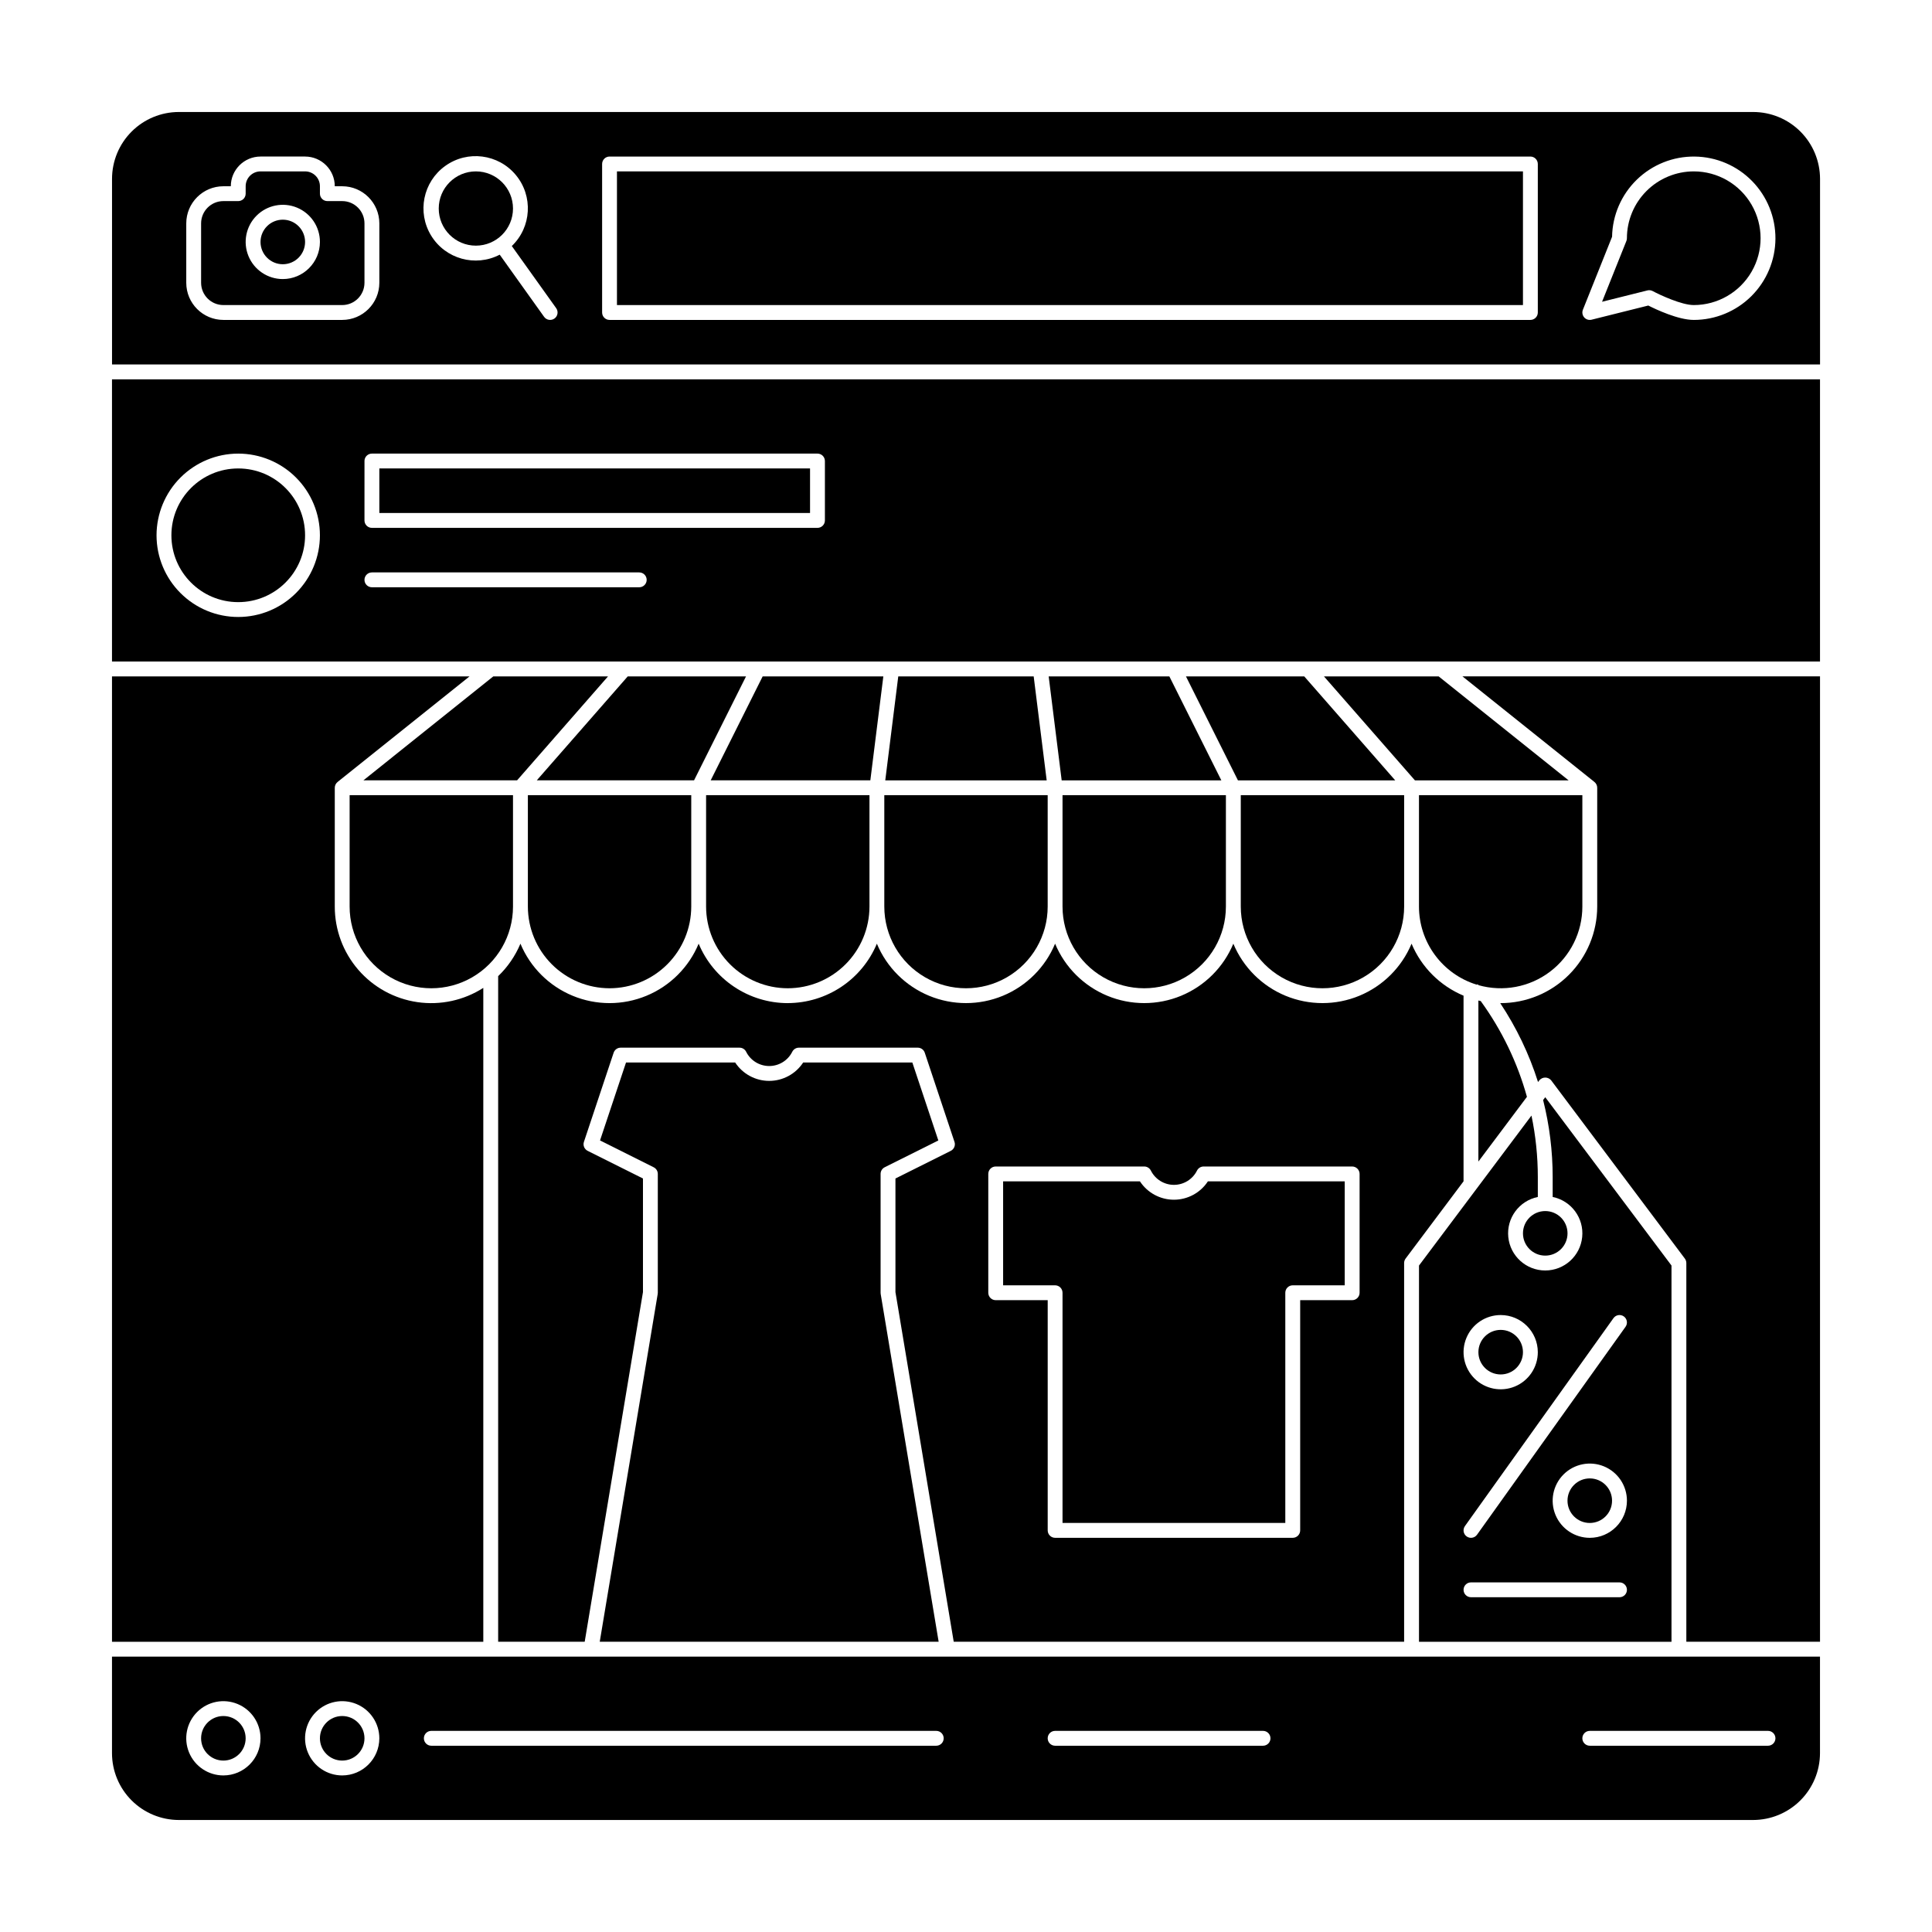 <?xml version="1.0" encoding="UTF-8"?>
<!-- Uploaded to: SVG Repo, www.svgrepo.com, Generator: SVG Repo Mixer Tools -->
<svg fill="#000000" width="800px" height="800px" version="1.1" viewBox="144 144 512 512" xmlns="http://www.w3.org/2000/svg">
 <g>
  <path d="m318.3 486.91-15.363 92.172h89.816l-15.363-92.172h0.004c-0.02-0.105-0.027-0.215-0.027-0.324v-31.488c0-0.742 0.418-1.426 1.082-1.758l14.219-7.109-6.887-20.652h-28.934c-1.988 3.035-5.375 4.867-9.008 4.867-3.629 0-7.016-1.832-9.008-4.867h-28.93l-6.887 20.652 14.219 7.109h-0.004c0.672 0.332 1.094 1.012 1.098 1.758v31.488c0 0.109-0.012 0.219-0.027 0.324z"/>
  <path d="m425.58 384.25c0 7.734 4.125 14.883 10.824 18.75 6.699 3.867 14.949 3.867 21.648 0 6.699-3.867 10.824-11.016 10.824-18.75v-29.52h-43.297z"/>
  <path d="m279.95 354.73h-43.297v29.52c0 7.734 4.129 14.883 10.824 18.75 6.699 3.867 14.953 3.867 21.648 0 6.699-3.867 10.824-11.016 10.824-18.75z"/>
  <path d="m494.86 323.25 24.109 27.551h40.73l-34.441-27.551z"/>
  <path d="m472.82 384.25c0 7.734 4.125 14.883 10.824 18.75 6.695 3.867 14.949 3.867 21.645 0 6.699-3.867 10.824-11.016 10.824-18.75v-29.52h-43.293z"/>
  <path d="m458.29 323.25 13.777 27.551h41.68l-24.109-27.551z"/>
  <path d="m305.54 405.9c5.738-0.008 11.242-2.289 15.301-6.348 4.059-4.059 6.34-9.562 6.348-15.301v-29.52h-43.297v29.52c0.008 5.738 2.289 11.242 6.348 15.301 4.059 4.059 9.559 6.34 15.301 6.348z"/>
  <path d="m286.25 350.8h41.68l13.777-27.551h-31.348z"/>
  <path d="m240.3 350.8h40.73l24.105-27.551h-30.398z"/>
  <path d="m352.77 405.9c5.738-0.008 11.242-2.289 15.301-6.348 4.059-4.059 6.34-9.562 6.348-15.301v-29.52h-43.297v29.52c0.008 5.738 2.289 11.242 6.348 15.301 4.059 4.059 9.562 6.34 15.301 6.348z"/>
  <path d="m332.34 350.8h42.309l3.445-27.551h-31.98z"/>
  <path d="m559.41 470.85c0 3.262-2.641 5.902-5.902 5.902-3.262 0-5.906-2.641-5.906-5.902 0-3.262 2.644-5.906 5.906-5.906 3.262 0 5.902 2.644 5.902 5.906"/>
  <path d="m382.05 323.25-3.445 27.551h42.777l-3.445-27.551z"/>
  <path d="m352.77 409.84c-5.051-0.008-9.984-1.504-14.188-4.309-4.203-2.801-7.481-6.781-9.43-11.445-2.602 6.254-7.582 11.219-13.84 13.805-6.258 2.59-13.289 2.59-19.547 0-6.262-2.586-11.238-7.551-13.844-13.805-1.359 3.242-3.367 6.172-5.902 8.605v176.39h22.934l15.441-92.66v-30.109l-14.66-7.328c-0.875-0.438-1.297-1.453-0.984-2.383l7.871-23.617v0.004c0.27-0.805 1.02-1.348 1.867-1.344h31.488c0.746-0.004 1.43 0.418 1.762 1.086 1.156 2.316 3.523 3.777 6.113 3.777 2.586 0 4.953-1.461 6.109-3.777 0.336-0.668 1.016-1.09 1.762-1.086h31.488c0.848-0.004 1.602 0.539 1.867 1.344l7.871 23.617h0.004c0.309 0.926-0.109 1.941-0.984 2.383l-14.664 7.328v30.109l15.445 92.656h119.36v-100.37c0-0.426 0.141-0.84 0.395-1.18l15.352-20.469v-49.199c-6.223-2.609-11.168-7.555-13.777-13.777-2.606 6.254-7.582 11.215-13.84 13.805-6.262 2.586-13.289 2.586-19.551 0-6.258-2.59-11.234-7.551-13.84-13.805-2.606 6.254-7.582 11.215-13.844 13.805-6.258 2.586-13.289 2.586-19.547 0-6.258-2.59-11.238-7.551-13.844-13.805-2.606 6.254-7.582 11.215-13.84 13.805-6.262 2.586-13.289 2.586-19.551 0-6.258-2.59-11.234-7.551-13.84-13.805-1.945 4.66-5.227 8.641-9.43 11.441-4.203 2.801-9.137 4.297-14.188 4.305zm53.137 45.266v-0.004c0-1.086 0.883-1.969 1.969-1.969h39.359c0.746 0 1.426 0.422 1.762 1.09 1.156 2.312 3.523 3.777 6.109 3.777 2.59 0 4.957-1.465 6.113-3.777 0.332-0.668 1.016-1.09 1.762-1.09h39.359c0.52 0 1.02 0.211 1.391 0.578 0.367 0.371 0.578 0.871 0.578 1.391v31.488c0 0.523-0.211 1.023-0.578 1.391-0.371 0.371-0.871 0.578-1.391 0.578h-13.777v61.008c0 0.523-0.207 1.023-0.578 1.391-0.367 0.371-0.867 0.578-1.391 0.578h-62.977c-1.086 0-1.965-0.883-1.965-1.969v-61.008h-13.777c-1.086 0-1.969-0.883-1.969-1.969z"/>
  <path d="m425.58 486.59v61.008h59.039v-61.008c0-1.086 0.883-1.969 1.969-1.969h13.777v-27.551h-36.258c-1.988 3.035-5.375 4.867-9.008 4.867-3.629 0-7.016-1.832-9.008-4.867h-36.254v27.551h13.777-0.004c0.523 0 1.023 0.211 1.395 0.578 0.367 0.367 0.574 0.871 0.574 1.391z"/>
  <path d="m378.35 384.25c0 7.734 4.125 14.883 10.824 18.75 6.695 3.867 14.949 3.867 21.648 0 6.695-3.867 10.824-11.016 10.824-18.75v-29.52h-43.297z"/>
  <path d="m272.08 405.8c-5.176 3.316-11.375 4.66-17.461 3.777-6.086-0.883-11.648-3.926-15.672-8.578-4.019-4.648-6.231-10.594-6.227-16.742v-31.488c0-0.598 0.273-1.16 0.742-1.531v-0.008l34.977-27.98h-94.758v255.84h98.398z"/>
  <path d="m520.05 479.38v99.711h66.914v-99.711l-33.457-44.609-0.562 0.746v0.004c1.68 6.676 2.531 13.535 2.531 20.422v5.266c4.949 1.012 8.328 5.606 7.82 10.629-0.508 5.027-4.738 8.852-9.789 8.852-5.051 0-9.285-3.824-9.793-8.852-0.508-5.023 2.875-9.617 7.824-10.629v-5.266c0-5.477-0.562-10.941-1.684-16.305zm53.137 87.902h-39.359c-1.09 0-1.969-0.879-1.969-1.965 0-1.09 0.879-1.969 1.969-1.969h39.359c1.086 0 1.969 0.879 1.969 1.969 0 1.086-0.883 1.965-1.969 1.965zm-7.871-15.742c-3.981 0-7.57-2.398-9.094-6.074-1.523-3.676-0.68-7.91 2.133-10.723 2.816-2.816 7.047-3.656 10.727-2.133 3.676 1.523 6.074 5.109 6.074 9.09-0.008 5.434-4.41 9.832-9.84 9.84zm6.269-58.215c0.633-0.887 1.859-1.09 2.746-0.461 0.883 0.633 1.09 1.863 0.457 2.746l-39.359 55.105c-0.633 0.887-1.863 1.09-2.746 0.457-0.887-0.633-1.09-1.859-0.457-2.746zm-20.047 9.016c0 3.981-2.398 7.566-6.074 9.09-3.676 1.523-7.91 0.68-10.723-2.133-2.816-2.812-3.656-7.047-2.133-10.723 1.523-3.68 5.109-6.074 9.09-6.074 5.434 0.004 9.832 4.406 9.84 9.84z"/>
  <path d="m536.41 409.29c-0.207-0.043-0.414-0.098-0.621-0.145v42.68l12.863-17.152h0.004c-2.531-9.109-6.672-17.695-12.227-25.348-0.008-0.012-0.012-0.023-0.02-0.035z"/>
  <path d="m209.1 604.67c0 3.262-2.644 5.902-5.902 5.902-3.262 0-5.906-2.641-5.906-5.902s2.644-5.906 5.906-5.906c3.258 0 5.902 2.644 5.902 5.906"/>
  <path d="m571.21 541.7c0 3.262-2.644 5.902-5.902 5.902-3.262 0-5.906-2.641-5.906-5.902 0-3.262 2.644-5.906 5.906-5.906 3.258 0 5.902 2.644 5.902 5.906"/>
  <path d="m547.6 502.34c0 3.258-2.641 5.902-5.902 5.902-3.262 0-5.906-2.644-5.906-5.902 0-3.262 2.644-5.906 5.906-5.906 3.262 0 5.902 2.644 5.902 5.906"/>
  <path d="m563.34 384.25v-29.52h-43.297v29.52c0.004 4.613 1.48 9.102 4.215 12.82 2.731 3.715 6.574 6.465 10.977 7.844h0.551v0.16c6.531 1.855 13.551 0.543 18.965-3.551 5.414-4.09 8.594-10.488 8.59-17.273z"/>
  <path d="m421.91 323.25 3.445 27.551h42.312l-13.777-27.551z"/>
  <path d="m244.53 268.14h114.14v11.809h-114.14z"/>
  <path d="m307.5 189.42h240.1v35.426h-240.1z"/>
  <path d="m566.54 351.23v0.008-0.004c0.469 0.371 0.738 0.938 0.738 1.531v31.488c-0.008 6.785-2.703 13.285-7.5 18.082-4.797 4.797-11.301 7.496-18.082 7.504h-0.121c4.301 6.469 7.676 13.508 10.02 20.914l0.332-0.445h0.004c0.387-0.469 0.965-0.742 1.574-0.742s1.188 0.273 1.574 0.742l35.426 47.23h-0.004c0.258 0.344 0.395 0.758 0.395 1.184v100.36h35.426v-255.84h-94.762z"/>
  <path d="m173.68 583.02v25.586-0.004c0.004 4.699 1.871 9.199 5.191 12.52 3.32 3.32 7.824 5.188 12.52 5.195h417.21c4.699-0.008 9.199-1.875 12.52-5.195s5.188-7.82 5.195-12.52v-25.582zm29.52 31.488c-3.981 0-7.57-2.398-9.094-6.074-1.523-3.676-0.68-7.91 2.133-10.723 2.816-2.816 7.047-3.656 10.727-2.133 3.676 1.52 6.074 5.109 6.074 9.09-0.008 5.43-4.41 9.832-9.84 9.84zm31.488 0c-3.981 0-7.57-2.398-9.094-6.074s-0.68-7.91 2.133-10.723c2.816-2.816 7.047-3.656 10.727-2.133 3.676 1.52 6.074 5.109 6.074 9.09-0.008 5.43-4.41 9.832-9.84 9.84zm157.44-7.871h-133.83c-1.086 0-1.965-0.883-1.965-1.969s0.879-1.969 1.965-1.969h133.82c1.09 0 1.969 0.883 1.969 1.969s-0.879 1.969-1.969 1.969zm86.594 0h-55.109c-1.086 0-1.965-0.883-1.965-1.969s0.879-1.969 1.965-1.969h55.105c1.086 0 1.969 0.883 1.969 1.969s-0.883 1.969-1.969 1.969zm135.79-1.969h-0.004c0 0.52-0.207 1.023-0.578 1.391-0.367 0.371-0.867 0.578-1.391 0.578h-47.23c-1.09 0-1.969-0.883-1.969-1.969s0.879-1.969 1.969-1.969h47.23c0.523 0 1.023 0.207 1.391 0.578 0.371 0.367 0.578 0.867 0.578 1.391z"/>
  <path d="m224.85 285.86c0 9.781-7.93 17.711-17.715 17.711-9.781 0-17.711-7.93-17.711-17.711 0-9.785 7.93-17.715 17.711-17.715 9.785 0 17.715 7.93 17.715 17.715"/>
  <path d="m224.85 208.12c0 3.262-2.644 5.906-5.906 5.906-3.262 0-5.902-2.644-5.902-5.906 0-3.262 2.641-5.902 5.902-5.902 3.262 0 5.906 2.641 5.906 5.902"/>
  <path d="m608.61 173.68h-417.21c-4.695 0.004-9.199 1.871-12.52 5.191-3.32 3.32-5.188 7.824-5.191 12.52v49.199h452.64v-49.199c-0.008-4.695-1.875-9.199-5.195-12.52-3.32-3.32-7.82-5.188-12.52-5.191zm-364.08 45.262c-0.008 5.434-4.41 9.836-9.84 9.84h-31.488c-5.434-0.004-9.836-4.406-9.84-9.84v-15.742c0.004-5.434 4.406-9.836 9.84-9.84h1.969-0.004c0.008-4.348 3.527-7.867 7.875-7.875h11.809c4.344 0.008 7.867 3.527 7.871 7.875h1.969c5.43 0.004 9.832 4.406 9.84 9.84zm46.406 9.473c-0.883 0.633-2.113 0.43-2.746-0.457l-11.762-16.469c-6.438 3.348-14.371 1.145-18.164-5.039-3.797-6.188-2.168-14.254 3.734-18.48 5.898-4.231 14.062-3.18 18.699 2.406 4.637 5.582 4.172 13.801-1.066 18.824l11.766 16.473-0.004-0.004c0.305 0.426 0.426 0.953 0.34 1.469-0.086 0.516-0.371 0.977-0.797 1.277zm260.6-1.602c0 0.523-0.207 1.023-0.578 1.395-0.367 0.367-0.867 0.574-1.391 0.574h-244.03c-1.086 0-1.969-0.879-1.969-1.969v-39.359c0-1.086 0.883-1.969 1.969-1.969h244.03c0.523 0 1.023 0.207 1.391 0.578 0.371 0.367 0.578 0.871 0.578 1.391zm41.328 1.969c-4.117 0-9.984-2.769-12.051-3.812l-15.023 3.754c-0.719 0.18-1.477-0.059-1.961-0.613-0.484-0.559-0.617-1.34-0.344-2.027l7.731-19.336c0.102-5.719 2.465-11.164 6.566-15.145 4.106-3.984 9.617-6.184 15.336-6.113 5.719 0.066 11.176 2.394 15.184 6.473 4.008 4.082 6.238 9.582 6.207 15.301-0.035 5.719-2.328 11.191-6.383 15.223-4.059 4.031-9.543 6.297-15.262 6.297z"/>
  <path d="m240.59 604.67c0 3.262-2.644 5.902-5.902 5.902-3.262 0-5.906-2.641-5.906-5.902s2.644-5.906 5.906-5.906c3.258 0 5.902 2.644 5.902 5.906"/>
  <path d="m279.95 199.26c0 5.434-4.406 9.84-9.84 9.84s-9.84-4.406-9.84-9.84c0-5.434 4.406-9.84 9.84-9.84s9.84 4.406 9.84 9.84"/>
  <path d="m173.68 319.31h452.64v-74.781h-452.64zm66.914-53.137-0.004 0.004c0-1.09 0.883-1.969 1.969-1.969h118.08c0.523 0 1.023 0.207 1.395 0.574 0.367 0.371 0.574 0.871 0.574 1.395v15.742c0 0.523-0.207 1.023-0.574 1.391-0.371 0.371-0.871 0.578-1.395 0.578h-118.08c-1.086 0-1.969-0.883-1.969-1.969zm1.969 29.52h70.848l-0.004 0.004c1.086 0 1.969 0.879 1.969 1.969 0 1.086-0.883 1.965-1.969 1.965h-70.848c-1.086 0-1.969-0.879-1.969-1.965 0-1.09 0.883-1.969 1.969-1.969zm-35.43-31.484c5.742 0 11.25 2.281 15.309 6.34s6.34 9.566 6.34 15.309c0 5.738-2.281 11.246-6.34 15.305-4.059 4.062-9.566 6.344-15.309 6.344-5.742 0-11.246-2.281-15.305-6.344-4.062-4.059-6.344-9.566-6.344-15.305 0.008-5.742 2.289-11.242 6.348-15.301 4.059-4.059 9.562-6.344 15.301-6.348z"/>
  <path d="m234.69 197.29h-3.938c-1.086 0-1.969-0.879-1.969-1.969v-1.965c0-1.047-0.414-2.047-1.152-2.785-0.738-0.738-1.738-1.152-2.781-1.152h-11.809c-2.176 0-3.938 1.762-3.938 3.938v1.969-0.004c0 0.523-0.207 1.023-0.574 1.395-0.371 0.367-0.871 0.574-1.395 0.574h-3.934c-3.262 0.004-5.902 2.644-5.906 5.906v15.742c0.004 3.262 2.644 5.902 5.906 5.906h31.488c3.258-0.004 5.898-2.644 5.902-5.906v-15.742c-0.004-3.262-2.644-5.902-5.902-5.906zm-15.746 20.664c-3.981 0-7.566-2.398-9.09-6.074-1.523-3.676-0.684-7.91 2.133-10.723 2.812-2.812 7.047-3.656 10.723-2.133 3.676 1.523 6.074 5.109 6.074 9.09-0.004 5.434-4.406 9.836-9.84 9.84z"/>
  <path d="m592.86 189.42c-4.695 0.004-9.199 1.875-12.52 5.195-3.32 3.32-5.188 7.82-5.191 12.516 0 0.25-0.051 0.5-0.141 0.73l-6.445 16.109 12.004-3 0.004-0.004c0.473-0.117 0.973-0.055 1.402 0.172 1.938 1.031 7.664 3.707 10.887 3.707 6.328 0 12.176-3.379 15.34-8.859 3.164-5.477 3.164-12.23 0-17.711-3.164-5.481-9.012-8.855-15.34-8.855z"/>
 </g>
</svg>